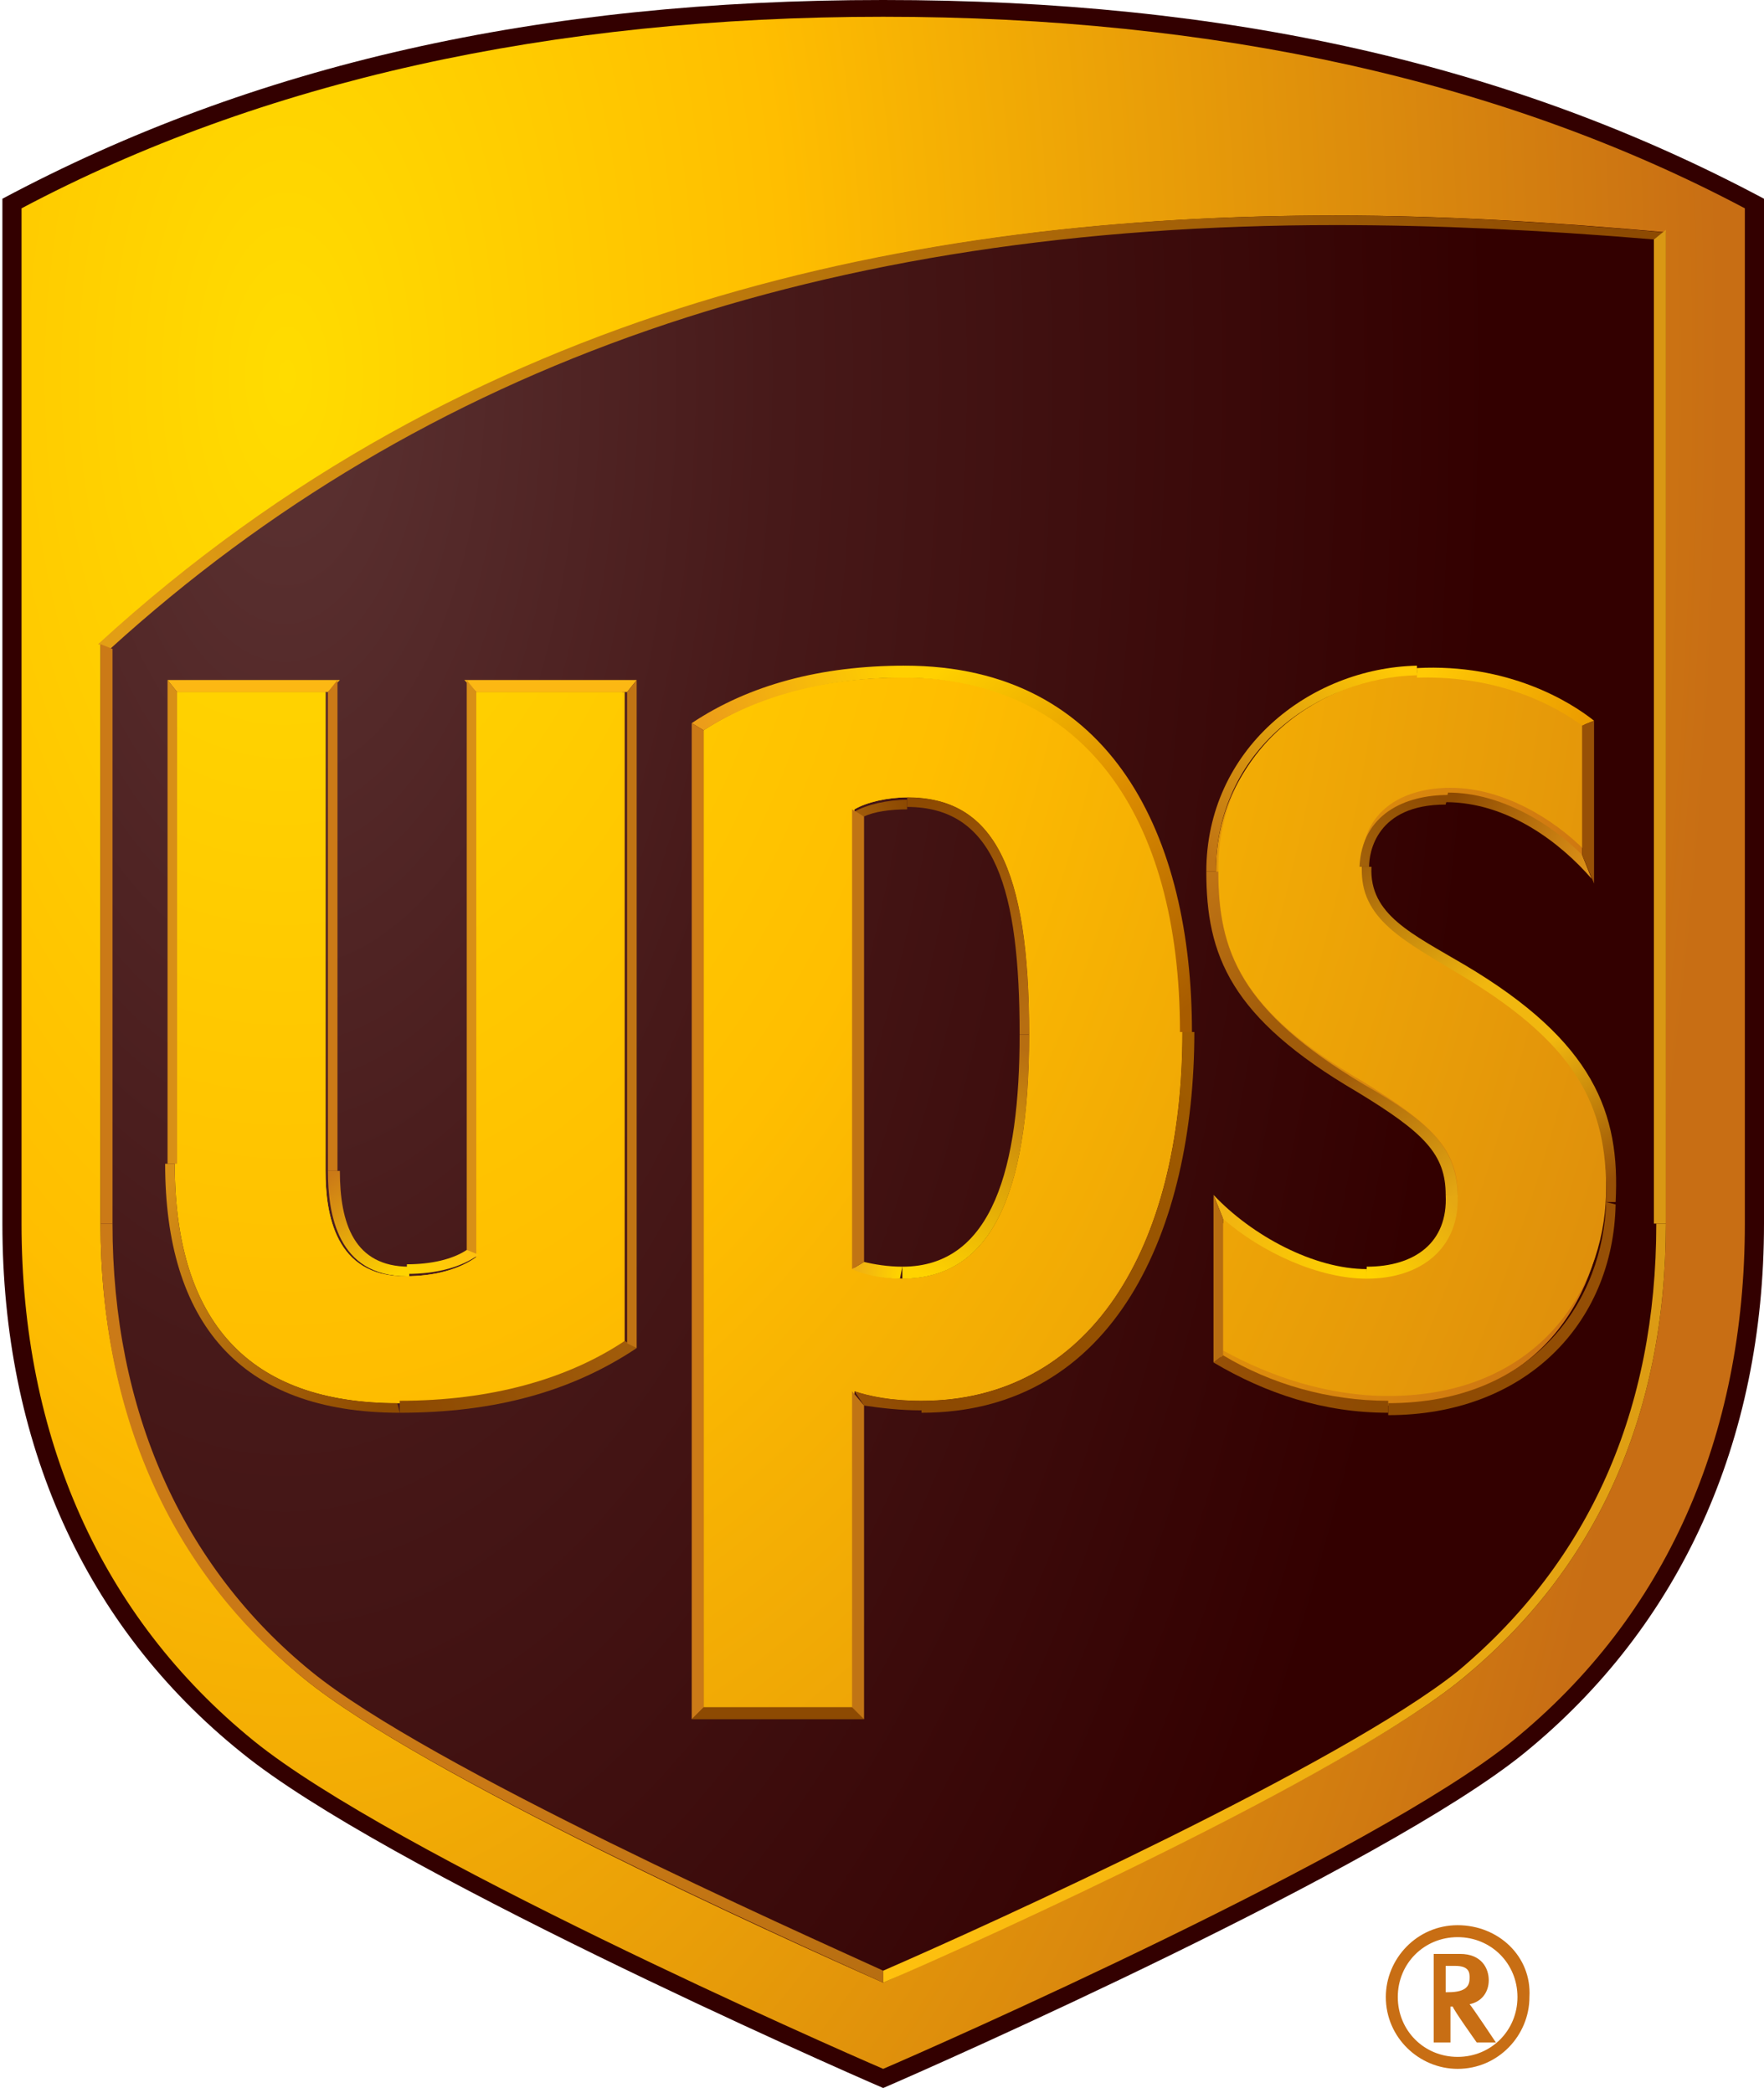 <?xml version="1.0" encoding="utf-8"?>
<!-- Generator: Adobe Illustrator 21.1.0, SVG Export Plug-In . SVG Version: 6.00 Build 0)  -->
<svg version="1.1" id="Layer_1" xmlns="http://www.w3.org/2000/svg" xmlns:xlink="http://www.w3.org/1999/xlink" x="0px" y="0px"
	 width="73.7px" height="87.4px" viewBox="0 0 73.7 87.4" style="enable-background:new 0 0 73.7 87.4;" xml:space="preserve">
<style type="text/css">
	.st0{fill:#330000;}
	.st1{fill:none;}
	.st2{fill:url(#SVGID_1_);}
	.st3{fill:#C86E14;}
	.st4{fill:url(#SVGID_2_);}
	.st5{fill:url(#SVGID_3_);}
	.st6{fill:url(#SVGID_4_);}
	.st7{fill:url(#SVGID_5_);}
	.st8{fill:url(#SVGID_6_);}
	.st9{fill:url(#SVGID_7_);}
	.st10{fill:url(#SVGID_8_);}
	.st11{fill:url(#SVGID_9_);}
	.st12{fill:url(#SVGID_10_);}
	.st13{fill:url(#SVGID_11_);}
	.st14{fill:url(#SVGID_12_);}
	.st15{fill:url(#SVGID_13_);}
	.st16{fill:url(#SVGID_14_);}
	.st17{fill:url(#SVGID_15_);}
	.st18{fill:url(#SVGID_16_);}
	.st19{fill:url(#SVGID_17_);}
	.st20{fill:url(#SVGID_18_);}
	.st21{fill:url(#SVGID_19_);}
	.st22{fill:url(#SVGID_20_);}
	.st23{fill:#8D4A02;}
	.st24{fill:url(#SVGID_21_);}
	.st25{fill:url(#SVGID_22_);}
	.st26{fill:url(#SVGID_23_);}
	.st27{fill:url(#SVGID_24_);}
	.st28{fill:#FCB813;}
	.st29{fill:#CB7A17;}
	.st30{fill:#975006;}
	.st31{fill:#D99814;}
	.st32{fill:#B76E11;}
	.st33{fill:#D89016;}
	.st34{fill:url(#SVGID_25_);}
	.st35{fill:url(#SVGID_26_);}
	.st36{fill:url(#SVGID_27_);}
	.st37{fill:url(#SVGID_28_);}
	.st38{fill:#C07414;}
</style>
<g>
	<path class="st0" d="M36.9,0C22.5,0,10.6,2.7,0.1,8.3v42.8c0,9.1,3.4,16.8,10,22.1c5.9,4.8,24.7,13.1,26.8,14
		c2.1-0.9,20.9-9.2,26.8-14c6.5-5.3,10-13,10-22.1V8.3C63.2,2.7,51.3,0,36.9,0z"/>
	<path class="st1" d="M30.5,6.9c0.2,0.1,0.6,0.3,0.9,0.3c0.5,0,0.8-0.3,0.8-0.7c0-0.4-0.2-0.6-0.8-0.8c-0.7-0.2-1.1-0.6-1.1-1.1
		c0-0.6,0.5-1.1,1.3-1.1c0.4,0,0.7,0.1,0.9,0.2l-0.1,0.4C32.3,4,32,3.9,31.6,3.9c-0.6,0-0.8,0.3-0.8,0.6c0,0.4,0.2,0.6,0.8,0.8
		c0.7,0.3,1,0.6,1,1.2s-0.5,1.2-1.4,1.2c-0.4,0-0.8-0.1-1-0.3L30.5,6.9z M33.6,5.4c0-0.3,0-0.5,0-0.8h0.5v0.5l0,0
		c0.2-0.3,0.4-0.5,0.9-0.5c0.4,0,0.7,0.2,0.8,0.6l0,0C35.9,5,36,4.9,36.1,4.8c0.2-0.1,0.4-0.2,0.6-0.2c0.4,0,1,0.3,1,1.3v1.7h-0.5V6
		c0-0.6-0.2-0.9-0.6-0.9c-0.3,0-0.5,0.2-0.6,0.5c0,0.1,0,0.2,0,0.3v1.8h-0.5V6c0-0.5-0.2-0.8-0.6-0.8c-0.3,0-0.6,0.3-0.7,0.5
		c0,0.1,0,0.2,0,0.3v1.8h-0.5V5.4H33.6z M40.2,7.5V7.1l0,0c-0.2,0.2-0.5,0.4-0.9,0.4c-0.6,0-0.9-0.4-0.9-0.8c0-0.7,0.6-1.1,1.7-1.1
		V5.5c0-0.2-0.1-0.7-0.7-0.7c-0.3,0-0.6,0.1-0.8,0.2l-0.1-0.3c0.2-0.2,0.6-0.3,1-0.3c0.9,0,1.1,0.6,1.1,1.2v1.1c0,0.3,0,0.5,0,0.7
		L40.2,7.5L40.2,7.5z M40.1,6c-0.6,0-1.2,0.1-1.2,0.7c0,0.3,0.2,0.5,0.5,0.5c0.4,0,0.6-0.2,0.7-0.5c0-0.1,0-0.1,0-0.2V6z M41.4,3.3
		h0.5v4.3h-0.5V3.3z M42.9,3.3h0.5v4.3h-0.5V3.3z"/>
	<g>
		
			<radialGradient id="SVGID_1_" cx="6707.699" cy="257.403" r="223.576" gradientTransform="matrix(3.275781e-17 0.535 0.268 -1.637892e-17 -56.984 -3572.892)" gradientUnits="userSpaceOnUse">
			<stop  offset="0" style="stop-color:#FFDC00"/>
			<stop  offset="0.35" style="stop-color:#FFBE00"/>
			<stop  offset="1" style="stop-color:#C86E14"/>
		</radialGradient>
		<path class="st2" d="M36.9,86.4c2.1-0.9,20.5-9,26.3-13.7c6.4-5.2,9.7-12.7,9.7-21.6V8.7c-10-5.3-22.1-8-36-8s-26,2.7-36,8v42.4
			c0,8.9,3.3,16.4,9.7,21.6C16.4,77.4,34.8,85.5,36.9,86.4z"/>
		<path class="st3" d="M59.9,81.6v3.7h0.7v-1.5h0.1c0,0.1,1,1.5,1,1.5h0.8c0,0-1-1.5-1.1-1.6c0.5-0.1,0.8-0.5,0.8-1
			s-0.3-1.1-1.2-1.1H59.9z M60.8,82.1c0.6,0,0.6,0.3,0.6,0.5c0,0.3-0.1,0.6-0.9,0.6h-0.1v-1.1H60.8z M63.4,83.4
			c0,1.4-1.1,2.5-2.5,2.5s-2.5-1.1-2.5-2.5s1.1-2.5,2.5-2.5S63.4,82,63.4,83.4 M60.9,80.4c-1.7,0-3,1.4-3,3c0,1.7,1.4,3,3,3
			c1.7,0,3-1.4,3-3C64,81.7,62.6,80.4,60.9,80.4"/>
		
			<radialGradient id="SVGID_2_" cx="-272.105" cy="184.852" r="131.871" gradientTransform="matrix(9.258082e-14 0.9 0.45 -4.629041e-14 -71.284 260.555)" gradientUnits="userSpaceOnUse">
			<stop  offset="0" style="stop-color:#5C3333"/>
			<stop  offset="0.35" style="stop-color:#471919"/>
			<stop  offset="0.85" style="stop-color:#330000"/>
		</radialGradient>
		<path class="st4" d="M4.2,26.9C19.7,12.7,38.4,9,55.8,9c4.7,0,9.3,0.3,13.8,0.7v41.4c0,8-2.9,14.4-8.5,19
			c-5,4.1-20,10.8-24.2,12.7c-4.3-1.9-19.3-8.7-24.2-12.7c-5.5-4.5-8.5-11.1-8.5-19V26.9z M7.4,48.6c0,6.6,3.1,10,9.3,10
			c3.8,0,7-0.9,9.4-2.5V28.9h-6.2v23.6c-0.7,0.5-1.7,0.8-3,0.8c-2.9,0-3.3-2.6-3.3-4.4v-20H7.3L7.4,48.6 M35.7,58.1
			c0.6,0.2,1.5,0.4,2.8,0.4c7,0,10.9-6.3,10.9-15.4s-4.1-14.8-11.6-14.8c-3.4,0-6.2,0.8-8.4,2.2v40.8h6.3V58.1z M35.7,53
			c0.4,0.2,1.2,0.4,2,0.4c3.6,0,5.3-3.3,5.3-10.2c0-7-1.5-9.9-5.1-9.9c-0.8,0-1.7,0.2-2.2,0.5V53z M50.8,36.4c0,3.3,0.9,5.8,6.1,8.9
			c2.8,1.6,3.9,2.7,3.9,4.7c0.1,2.2-1.5,3.5-3.8,3.5c-2,0-4.4-1.1-6-2.5v5.8c2,1.2,4.4,1.9,6.9,1.9c6.2,0,8.9-4.4,9.1-8.4
			c0.1-3.7-0.9-6.4-6.1-9.5c-2.3-1.4-4.2-2.3-4.1-4.5s1.9-3,3.7-3c2.2,0,4.3,1.2,5.6,2.6v-5.4c-1.1-0.8-3.4-2.1-6.9-2
			C55.1,28.4,50.8,31.4,50.8,36.4"/>
		
			<radialGradient id="SVGID_3_" cx="11.867" cy="-34.238" r="119.375" gradientTransform="matrix(1.028679e-13 1 0.7 -7.200752e-14 35.833 3.775)" gradientUnits="userSpaceOnUse">
			<stop  offset="0" style="stop-color:#FFDC00"/>
			<stop  offset="0.35" style="stop-color:#FFBE00"/>
			<stop  offset="1" style="stop-color:#C86E14"/>
		</radialGradient>
		<path class="st5" d="M60.9,49.9c0-2-1.2-3-3.9-4.7c-5.2-3-6.1-5.5-6.1-8.9c0-5.1,4.3-8,8.4-8.2c3.4-0.1,5.8,1.2,6.9,2v5.4
			c-1.3-1.3-3.4-2.6-5.6-2.6c-1.8,0-3.6,0.8-3.7,3c-0.1,2.3,1.8,3.2,4.1,4.5c5.2,3.1,6.2,5.8,6.1,9.5c-0.1,4-2.9,8.4-9.1,8.4
			c-2.5,0-4.9-0.8-6.9-1.9v-5.8c1.6,1.4,4,2.5,6,2.5C59.4,53.4,60.9,52.1,60.9,49.9z M26.2,28.9h-6.3v23.6c-0.7,0.5-1.7,0.8-3,0.8
			c-2.9,0-3.3-2.6-3.3-4.4v-20H7.3v19.7c0,6.6,3.1,10,9.3,10c3.8,0,7-0.9,9.4-2.5V28.9H26.2z M35.7,58.1v13.2h-6.3V30.5
			c2.3-1.5,5-2.2,8.4-2.2c7.5,0,11.6,5.7,11.6,14.8s-4,15.4-10.9,15.4C37.2,58.5,36.3,58.3,35.7,58.1z M35.7,53
			c0.4,0.2,1.2,0.4,2,0.4c3.6,0,5.3-3.3,5.3-10.2c0-7-1.5-9.9-5.1-9.9c-0.8,0-1.7,0.2-2.2,0.5V53z"/>
		<g>
			
				<linearGradient id="SVGID_4_" gradientUnits="userSpaceOnUse" x1="34.319" y1="2.792" x2="1.558" y2="34.429" gradientTransform="matrix(1 0 0 -1 0 88.261)">
				<stop  offset="4.557292e-03" style="stop-color:#B76E11"/>
				<stop  offset="0.159" style="stop-color:#C27514"/>
				<stop  offset="0.381" style="stop-color:#C97916"/>
				<stop  offset="1" style="stop-color:#CB7A17"/>
			</linearGradient>
			<path class="st6" d="M4.2,51.1c0,7.9,2.9,14.5,8.5,19c4.9,4,20,10.8,24.2,12.7v-0.5c-3.5-1.6-19-8.5-23.9-12.5
				c-5.4-4.4-8.3-10.9-8.3-18.7H4.2z"/>
			
				<linearGradient id="SVGID_5_" gradientUnits="userSpaceOnUse" x1="39.433" y1="2.773" x2="72.194" y2="34.41" gradientTransform="matrix(1 0 0 -1 0 88.261)">
				<stop  offset="0" style="stop-color:#FFC10E"/>
				<stop  offset="1" style="stop-color:#D99814"/>
			</linearGradient>
			<path class="st7" d="M36.9,82.8c4.2-1.8,19.2-8.6,24.2-12.7c5.6-4.6,8.5-11,8.5-19h-0.4c0,7.8-2.8,14.1-8.3,18.7
				c-4.9,3.9-19.4,10.5-24,12.5V82.8z"/>
			
				<linearGradient id="SVGID_6_" gradientUnits="userSpaceOnUse" x1="4.197" y1="61.303" x2="67.865" y2="83.475" gradientTransform="matrix(1 0 0 -1 0 88.261)">
				<stop  offset="0" style="stop-color:#E39F15"/>
				<stop  offset="0.975" style="stop-color:#8D4A02"/>
			</linearGradient>
			<path class="st8" d="M69.1,10C64.3,9.6,60,9.4,55.8,9.4c-21.4,0-38.1,5.8-51.2,17.7l-0.5-0.2C19.6,12.7,38.3,9,55.7,9
				c4.7,0,9.3,0.3,13.8,0.7L69.1,10z"/>
			
				<linearGradient id="SVGID_7_" gradientUnits="userSpaceOnUse" x1="38.666" y1="34.347" x2="43.817" y2="44.589" gradientTransform="matrix(1 0 0 -1 0 88.261)">
				<stop  offset="5.000000e-02" style="stop-color:#FFD300"/>
				<stop  offset="0.95" style="stop-color:#B76E11"/>
			</linearGradient>
			<path class="st9" d="M37.7,53.4c3.6,0,5.3-3.3,5.3-10.2h-0.4c0,5.5-1.1,9.7-4.9,9.7C37.7,52.9,37.7,53.4,37.7,53.4z"/>
			
				<linearGradient id="SVGID_8_" gradientUnits="userSpaceOnUse" x1="37.686" y1="35.054" x2="35.637" y2="35.306" gradientTransform="matrix(1 0 0 -1 0 88.261)">
				<stop  offset="5.000000e-02" style="stop-color:#FFD300"/>
				<stop  offset="0.95" style="stop-color:#EFAF13"/>
			</linearGradient>
			<path class="st10" d="M37.7,52.9c-0.6,0-1.2-0.1-1.6-0.2L35.6,53c0.4,0.2,1.2,0.4,2,0.4L37.7,52.9L37.7,52.9z"/>
			
				<linearGradient id="SVGID_9_" gradientUnits="userSpaceOnUse" x1="35.712" y1="54.157" x2="37.898" y2="54.731" gradientTransform="matrix(1 0 0 -1 0 88.261)">
				<stop  offset="5.000000e-02" style="stop-color:#A15C0A"/>
				<stop  offset="0.95" style="stop-color:#8D4A02"/>
			</linearGradient>
			<path class="st11" d="M36.1,34.1c0.4-0.2,1.1-0.3,1.8-0.3v-0.4c-0.8,0-1.7,0.2-2.2,0.5L36.1,34.1z"/>
			
				<linearGradient id="SVGID_10_" gradientUnits="userSpaceOnUse" x1="43.872" y1="45.456" x2="38.818" y2="55.418" gradientTransform="matrix(1 0 0 -1 0 88.261)">
				<stop  offset="5.000000e-02" style="stop-color:#B76E11"/>
				<stop  offset="0.95" style="stop-color:#8D4A02"/>
			</linearGradient>
			<path class="st12" d="M42.6,43.2c0-6-1-9.5-4.7-9.5v-0.4c3.6,0,5.1,2.9,5.1,9.9H42.6z"/>
			
				<linearGradient id="SVGID_11_" gradientUnits="userSpaceOnUse" x1="58.664" y1="61.01" x2="49.513" y2="52.741" gradientTransform="matrix(1 0 0 -1 0 88.261)">
				<stop  offset="5.000000e-02" style="stop-color:#FFCA05"/>
				<stop  offset="0.95" style="stop-color:#C07414"/>
			</linearGradient>
			<path class="st13" d="M50.4,36.4c0-5.1,4.3-8.5,8.8-8.6v0.4c-4.1,0.1-8.4,3.1-8.4,8.2H50.4z"/>
			
				<linearGradient id="SVGID_12_" gradientUnits="userSpaceOnUse" x1="56.61" y1="52.277" x2="60.19" y2="55.389" gradientTransform="matrix(1 0 0 -1 0 88.261)">
				<stop  offset="5.000000e-02" style="stop-color:#A2610A"/>
				<stop  offset="0.95" style="stop-color:#8D4A02"/>
			</linearGradient>
			<path class="st14" d="M60.5,33.2c-1.8,0-3.6,0.8-3.7,3h0.4c0-0.6,0.3-2.6,3.2-2.6L60.5,33.2z"/>
			
				<linearGradient id="SVGID_13_" gradientUnits="userSpaceOnUse" x1="66.847" y1="51.981" x2="60.571" y2="55.248" gradientTransform="matrix(1 0 0 -1 0 88.261)">
				<stop  offset="0" style="stop-color:#E29618"/>
				<stop  offset="0.95" style="stop-color:#8D4A02"/>
			</linearGradient>
			<path class="st15" d="M66.1,35.7c-1.3-1.3-3.4-2.6-5.6-2.6l-0.1,0.4c2.6,0,4.8,1.7,6.1,3.2L66.1,35.7z"/>
			
				<linearGradient id="SVGID_14_" gradientUnits="userSpaceOnUse" x1="59.229" y1="60.523" x2="66.533" y2="58.163" gradientTransform="matrix(1 0 0 -1 0 88.261)">
				<stop  offset="5.000000e-02" style="stop-color:#FFCA05"/>
				<stop  offset="0.95" style="stop-color:#EC9D00"/>
			</linearGradient>
			<path class="st16" d="M66.6,30.1l-0.5,0.2c-1.1-0.8-3.4-2.1-6.9-2v-0.4C63,27.7,65.6,29.3,66.6,30.1z"/>
			
				<linearGradient id="SVGID_15_" gradientUnits="userSpaceOnUse" x1="68.185" y1="37.295" x2="58.92" y2="28.222" gradientTransform="matrix(1 0 0 -1 0 88.261)">
				<stop  offset="5.000000e-02" style="stop-color:#975006"/>
				<stop  offset="0.95" style="stop-color:#8D4A02"/>
			</linearGradient>
			<path class="st17" d="M67.1,50.2c-0.1,4-2.9,8.4-9.1,8.4v0.5c5.7,0,9.4-3.8,9.5-8.8L67.1,50.2z"/>
			
				<linearGradient id="SVGID_16_" gradientUnits="userSpaceOnUse" x1="50.627" y1="31.326" x2="57.968" y2="29.207" gradientTransform="matrix(1 0 0 -1 0 88.261)">
				<stop  offset="0" style="stop-color:#975006"/>
				<stop  offset="0.95" style="stop-color:#8D4A02"/>
			</linearGradient>
			<path class="st18" d="M51.1,56.6c2,1.2,4.4,1.9,6.9,1.9V59c-2.7,0-5.1-0.8-7.3-2.1L51.1,56.6z"/>
			
				<linearGradient id="SVGID_17_" gradientUnits="userSpaceOnUse" x1="56.993" y1="34.657" x2="50.388" y2="37.864" gradientTransform="matrix(1 0 0 -1 0 88.261)">
				<stop  offset="5.000000e-02" style="stop-color:#FFD300"/>
				<stop  offset="1" style="stop-color:#EFAF13"/>
			</linearGradient>
			<path class="st19" d="M57.1,53.4c-2,0-4.4-1.1-6-2.5l-0.4-1c1.6,1.7,4.2,3.1,6.4,3.1V53.4z"/>
			
				<linearGradient id="SVGID_18_" gradientUnits="userSpaceOnUse" x1="57.343" y1="34.51" x2="61.117" y2="37.98" gradientTransform="matrix(1 0 0 -1 0 88.261)">
				<stop  offset="5.000000e-02" style="stop-color:#FFD300"/>
				<stop  offset="0.95" style="stop-color:#E5A812"/>
			</linearGradient>
			<path class="st20" d="M60.9,49.9c0.1,2.2-1.5,3.5-3.8,3.5v-0.5c2,0,3.4-1,3.3-3L60.9,49.9z"/>
			
				<linearGradient id="SVGID_19_" gradientUnits="userSpaceOnUse" x1="50.296" y1="51.76" x2="60.033" y2="37.751" gradientTransform="matrix(1 0 0 -1 0 88.261)">
				<stop  offset="4.574424e-03" style="stop-color:#C07414"/>
				<stop  offset="0.4" style="stop-color:#A15C0A"/>
				<stop  offset="0.6" style="stop-color:#A15C0A"/>
				<stop  offset="1" style="stop-color:#E5A812"/>
			</linearGradient>
			<path class="st21" d="M60.4,49.9c0-1.7-0.9-2.6-3.7-4.3c-5.3-3.1-6.3-5.7-6.3-9.2h0.5c0,3.3,0.9,5.8,6.1,8.9
				c2.8,1.6,3.9,2.7,3.9,4.7L60.4,49.9z"/>
			
				<linearGradient id="SVGID_20_" gradientUnits="userSpaceOnUse" x1="57.568" y1="52.638" x2="67.998" y2="38.388" gradientTransform="matrix(1 0 0 -1 0 88.261)">
				<stop  offset="0" style="stop-color:#A2610A"/>
				<stop  offset="0.4" style="stop-color:#F1B70F"/>
				<stop  offset="0.6" style="stop-color:#F1B70F"/>
				<stop  offset="0.95" style="stop-color:#975006"/>
			</linearGradient>
			<path class="st22" d="M61.2,40.3c5.4,3.2,6.5,6.2,6.3,9.9h-0.4c0.1-3.7-0.9-6.4-6.1-9.5c-2.3-1.4-4.2-2.3-4.1-4.5h0.4
				C57.2,38.2,59,39,61.2,40.3"/>
			<polygon class="st23" points="35.7,71.3 29.4,71.3 28.9,71.8 36.1,71.8 			"/>
			
				<linearGradient id="SVGID_21_" gradientUnits="userSpaceOnUse" x1="35.594" y1="29.89" x2="38.468" y2="29.445" gradientTransform="matrix(1 0 0 -1 0 88.261)">
				<stop  offset="5.000000e-02" style="stop-color:#975006"/>
				<stop  offset="0.95" style="stop-color:#8D4A02"/>
			</linearGradient>
			<path class="st24" d="M38.5,58.9c-0.9,0-1.7-0.1-2.4-0.2l-0.4-0.6c0.6,0.2,1.5,0.4,2.8,0.4V58.9z"/>
			
				<linearGradient id="SVGID_22_" gradientUnits="userSpaceOnUse" x1="51.441" y1="44.004" x2="40.073" y2="28.125" gradientTransform="matrix(1 0 0 -1 0 88.261)">
				<stop  offset="5.000000e-02" style="stop-color:#A15C00"/>
				<stop  offset="0.95" style="stop-color:#8D4A02"/>
			</linearGradient>
			<path class="st25" d="M49.9,43.1c0,8.2-3.3,15.9-11.4,15.9v-0.5c7,0,10.9-6.3,10.9-15.4H49.9z"/>
			
				<linearGradient id="SVGID_23_" gradientUnits="userSpaceOnUse" x1="37.783" y1="60.5" x2="28.859" y2="58.192" gradientTransform="matrix(1 0 0 -1 0 88.261)">
				<stop  offset="5.000000e-02" style="stop-color:#FFD000"/>
				<stop  offset="0.95" style="stop-color:#EC9D19"/>
			</linearGradient>
			<path class="st26" d="M28.9,30.2c2.4-1.6,5.4-2.4,8.9-2.4v0.5c-3.4,0-6.2,0.8-8.4,2.2L28.9,30.2z"/>
			
				<linearGradient id="SVGID_24_" gradientUnits="userSpaceOnUse" x1="39.392" y1="61.663" x2="51.39" y2="46.361" gradientTransform="matrix(1 0 0 -1 0 88.261)">
				<stop  offset="5.304961e-02" style="stop-color:#FFD000"/>
				<stop  offset="0.5" style="stop-color:#DC8C00"/>
				<stop  offset="0.95" style="stop-color:#A85C00"/>
			</linearGradient>
			<path class="st27" d="M37.8,27.8c8.7,0,12,7.2,12,15.3h-0.5c0-9.1-4.1-14.8-11.6-14.8L37.8,27.8z"/>
			<path class="st28" d="M13.7,28.9H7.4L7,28.4h7.2L13.7,28.9z M26.2,28.9h-6.3l-0.5-0.5h7.2L26.2,28.9z"/>
			<polygon class="st29" points="4.2,51.1 4.2,26.9 4.7,27.1 4.7,51.1 			"/>
			<polygon class="st30" points="66.6,36.9 66.6,30.1 66.1,30.3 66.1,35.7 			"/>
			<polygon class="st29" points="14.1,48.9 14.1,28.4 13.7,28.9 13.7,48.9 			"/>
			<polygon class="st31" points="69.1,51.1 69.1,10 69.6,9.6 69.6,51.1 			"/>
			<polygon class="st32" points="50.7,49.9 50.7,56.9 51.1,56.6 51.1,50.9 			"/>
			<polygon class="st33" points="19.9,52.5 19.9,28.9 19.5,28.4 19.5,52.3 			"/>
			<polygon class="st33" points="7.4,48.6 7.4,28.9 7,28.4 7,48.6 			"/>
			
				<linearGradient id="SVGID_25_" gradientUnits="userSpaceOnUse" x1="5.72" y1="38.53" x2="15.467" y2="28.041" gradientTransform="matrix(1 0 0 -1 0 88.261)">
				<stop  offset="5.000000e-02" style="stop-color:#D89016"/>
				<stop  offset="0.95" style="stop-color:#8D4A02"/>
			</linearGradient>
			<path class="st34" d="M16.7,59c-6.7,0-9.8-3.8-9.8-10.4h0.4c0,6.6,3.1,10,9.3,10L16.7,59z"/>
			
				<linearGradient id="SVGID_26_" gradientUnits="userSpaceOnUse" x1="26.648" y1="31.73" x2="16.715" y2="29.161" gradientTransform="matrix(1 0 0 -1 0 88.261)">
				<stop  offset="5.000000e-02" style="stop-color:#A15C0A"/>
				<stop  offset="0.95" style="stop-color:#8D4A02"/>
			</linearGradient>
			<path class="st35" d="M26.6,56.3c-2.7,1.8-5.9,2.7-9.9,2.7v-0.5c3.8,0,7-0.9,9.4-2.5L26.6,56.3z"/>
			
				<linearGradient id="SVGID_27_" gradientUnits="userSpaceOnUse" x1="16.897" y1="35.107" x2="19.869" y2="35.837" gradientTransform="matrix(1 0 0 -1 0 88.261)">
				<stop  offset="5.000000e-02" style="stop-color:#FFD300"/>
				<stop  offset="0.95" style="stop-color:#FFC10E"/>
			</linearGradient>
			<path class="st36" d="M17,52.8c1,0,1.9-0.2,2.5-0.6l0.5,0.2c-0.7,0.5-1.7,0.8-3,0.8C17,53.2,17,52.8,17,52.8z"/>
			
				<linearGradient id="SVGID_28_" gradientUnits="userSpaceOnUse" x1="16.535" y1="34.671" x2="13.283" y2="39.114" gradientTransform="matrix(1 0 0 -1 0 88.261)">
				<stop  offset="5.000000e-02" style="stop-color:#FFD300"/>
				<stop  offset="0.95" style="stop-color:#CB7A17"/>
			</linearGradient>
			<path class="st37" d="M17,53.3c-2.9,0-3.3-2.6-3.3-4.4h0.5c0,2.2,0.6,4,2.9,4v0.4H17z"/>
			<polygon class="st29" points="28.9,30.2 28.9,71.8 29.4,71.3 29.4,30.5 			"/>
			<path class="st38" d="M36.1,52.7V34.1l-0.5-0.3V53L36.1,52.7z M36.1,58.7v13.1l-0.5-0.5V58.1L36.1,58.7z"/>
			<polygon class="st38" points="26.6,56.3 26.6,28.4 26.2,28.9 26.2,56.1 			"/>
		</g>
	</g>
</g>
</svg>
